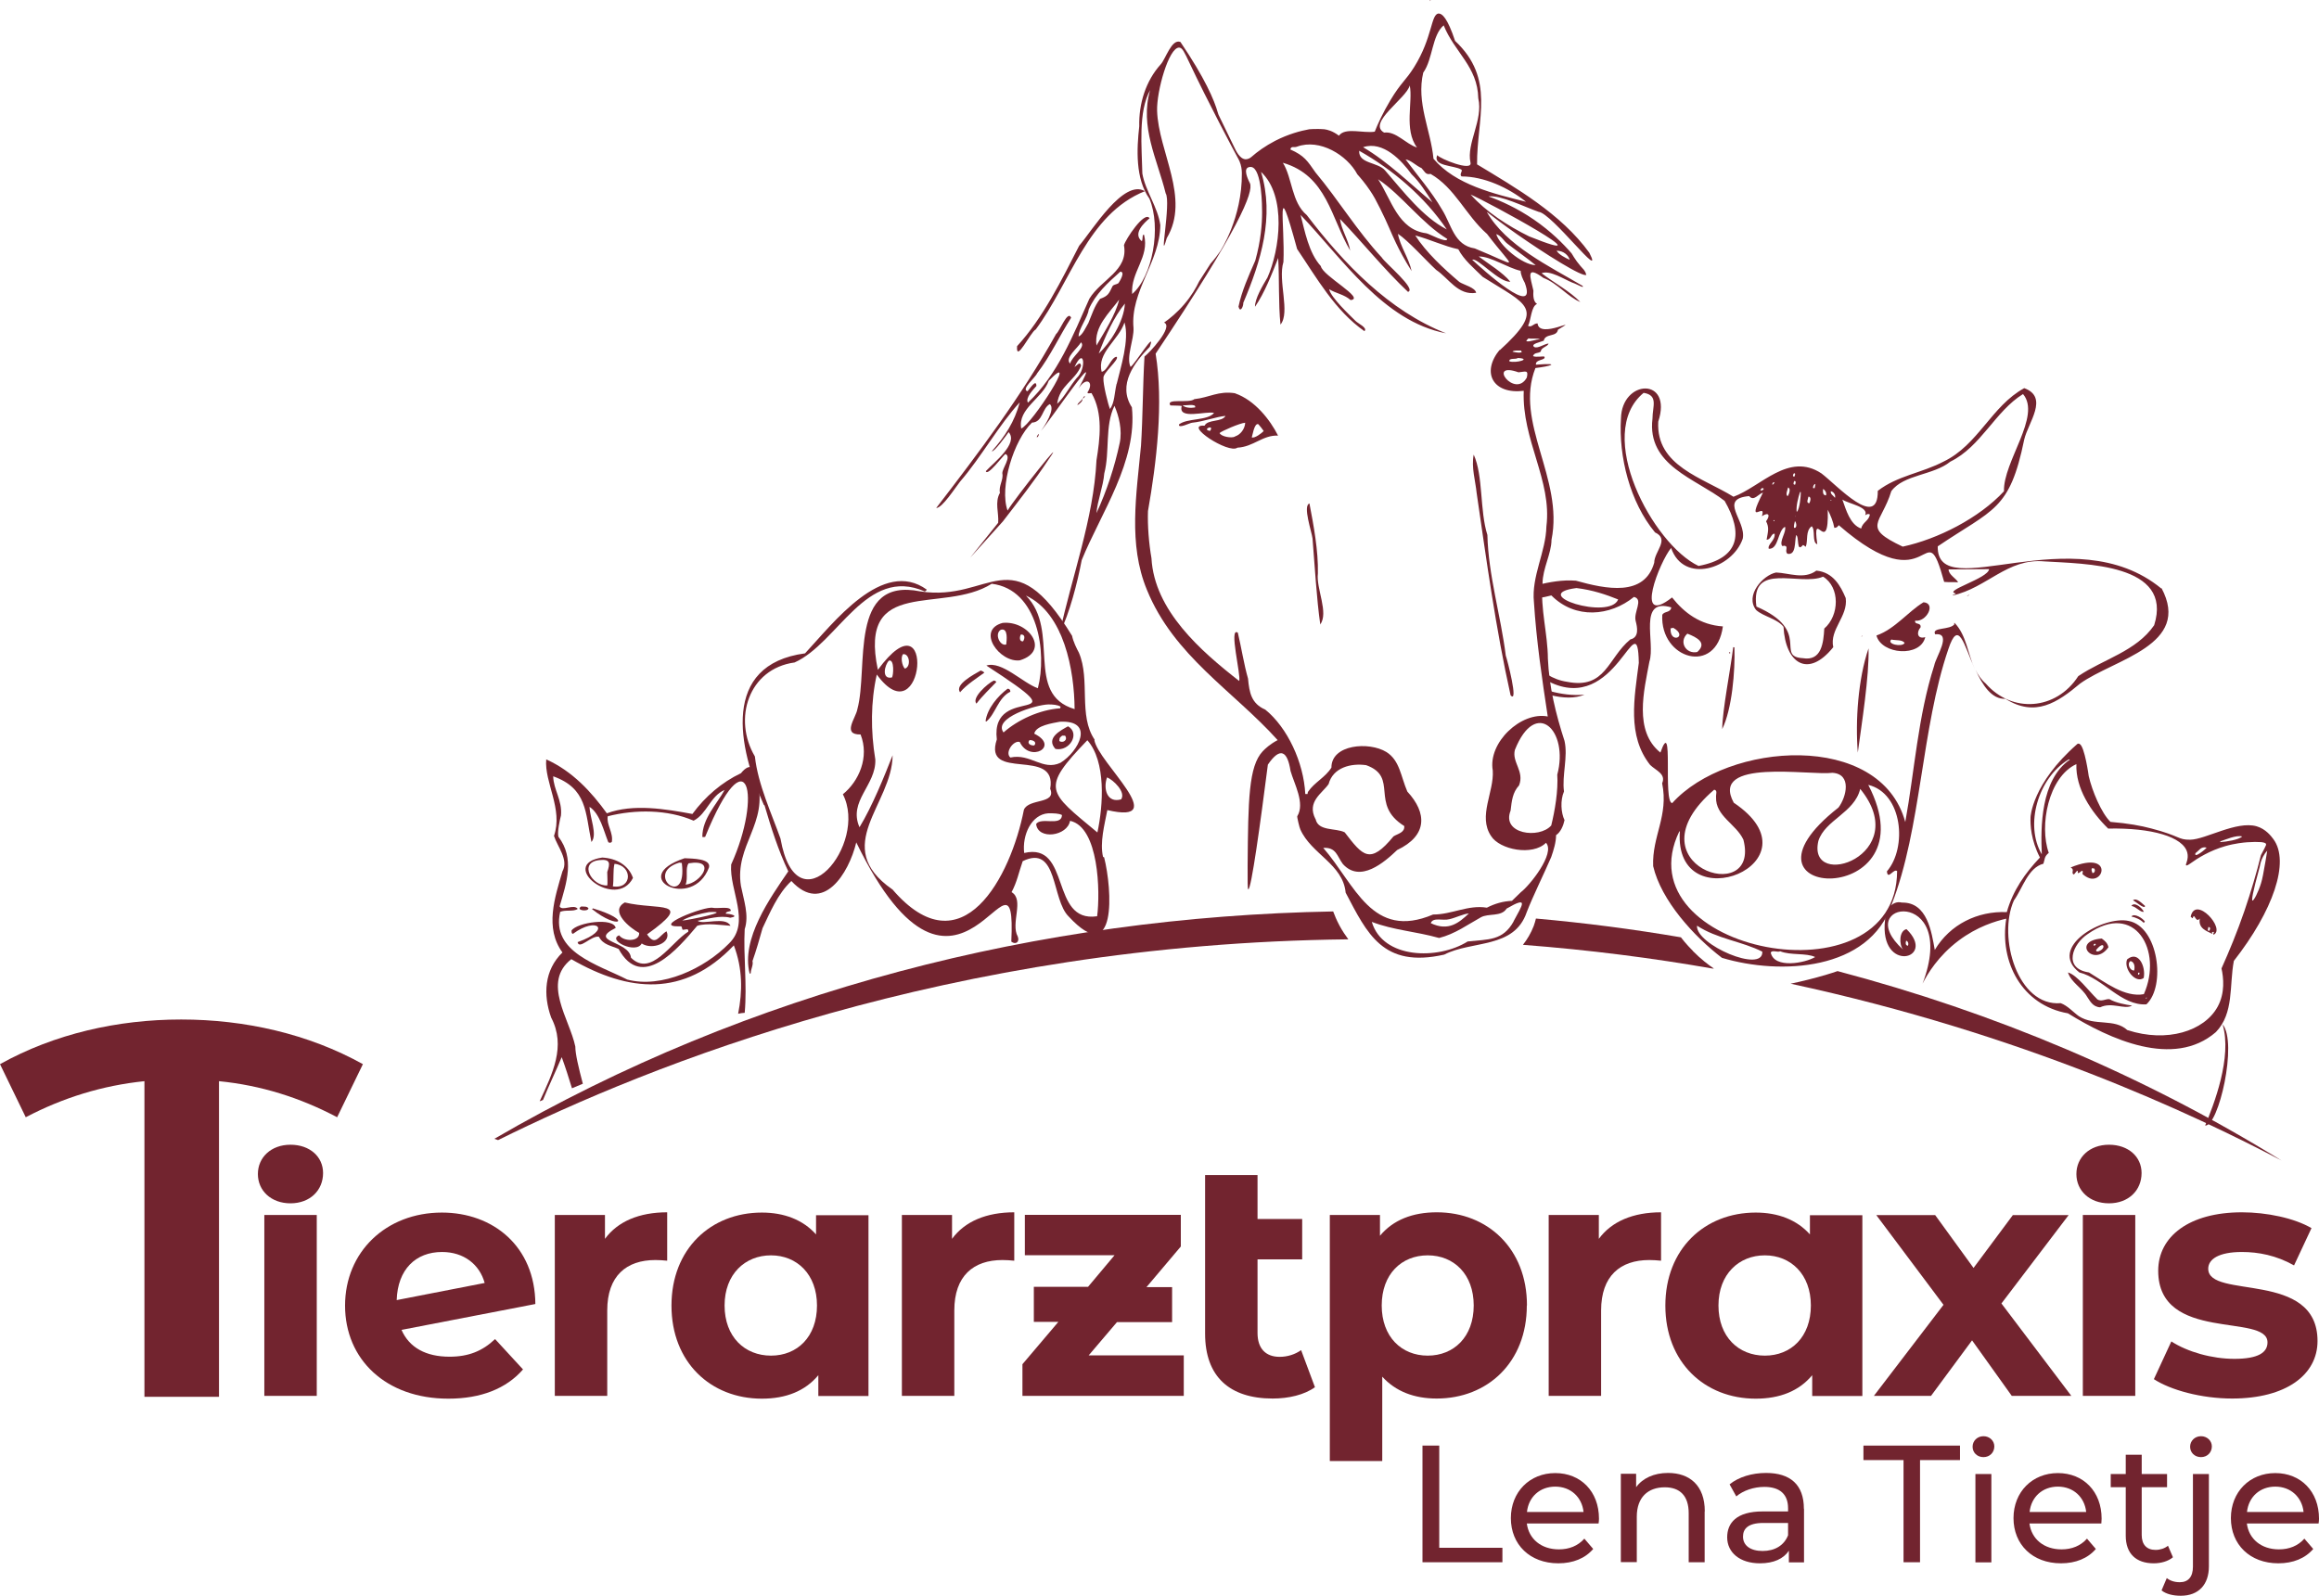 <svg xmlns="http://www.w3.org/2000/svg" id="Ebene_2" viewBox="0 0 172.92 119.01"><defs><style>.cls-1,.cls-2{fill:#72242f;}.cls-2{fill-rule:evenodd;}</style></defs><g id="Logo_Original_1C"><g><path class="cls-1" d="M25.14,83.33c-2.78-1.47-5.69-2.38-8.81-2.69v23.54h-5.56v-23.54c-3.12,.32-6.07,1.23-8.85,2.69l-1.92-3.96c4.06-2.26,8.76-3.33,13.51-3.33s9.49,1.07,13.55,3.33l-1.92,3.96Z"></path><path class="cls-1" d="M19.23,87.56c0-1.23,.98-2.18,2.43-2.18s2.43,.9,2.43,2.11c0,1.3-.98,2.26-2.43,2.26s-2.43-.95-2.43-2.18Zm.48,3.06h3.91v13.49h-3.91v-13.49Z"></path><path class="cls-1" d="M36.92,99.88l2.08,2.26c-1.25,1.43-3.13,2.18-5.57,2.18-4.66,0-7.7-2.93-7.7-6.94s3.06-6.94,7.22-6.94c3.81,0,6.94,2.51,6.97,6.82l-9.98,1.93c.58,1.33,1.83,2,3.58,2,1.43,0,2.46-.43,3.38-1.3Zm-7.35-2.91l6.57-1.28c-.38-1.38-1.55-2.31-3.18-2.31-1.96,0-3.31,1.3-3.38,3.59Z"></path><path class="cls-1" d="M49.75,90.42v3.61c-.33-.03-.58-.05-.88-.05-2.16,0-3.59,1.18-3.59,3.76v6.37h-3.91v-13.49h3.74v1.78c.95-1.3,2.56-1.98,4.64-1.98Z"></path><path class="cls-1" d="M64.76,90.63v13.49h-3.74v-1.55c-.98,1.18-2.41,1.75-4.21,1.75-3.81,0-6.74-2.71-6.74-6.94s2.93-6.94,6.74-6.94c1.65,0,3.06,.53,4.04,1.63v-1.43h3.91Zm-3.84,6.74c0-2.33-1.5-3.74-3.43-3.74s-3.46,1.4-3.46,3.74,1.5,3.74,3.46,3.74,3.43-1.4,3.43-3.74Z"></path><path class="cls-1" d="M75.63,90.42v3.61c-.33-.03-.58-.05-.88-.05-2.16,0-3.59,1.18-3.59,3.76v6.37h-3.91v-13.49h3.74v1.78c.95-1.3,2.56-1.98,4.64-1.98Z"></path><path class="cls-1" d="M88.27,101.1v3.01h-12.03v-2.36l2.68-3.16h-1.83v-2.61h4.04l1.98-2.36h-6.69v-3.01h11.63v2.36l-2.56,3.03h1.91v2.61h-4.11l-2.11,2.48h7.1Z"></path><path class="cls-1" d="M98.06,103.46c-.8,.58-1.98,.85-3.16,.85-3.21,0-5.04-1.63-5.04-4.84v-11.83h3.91v3.28h3.33v3.01h-3.33v5.49c0,1.15,.6,1.78,1.65,1.78,.58,0,1.15-.18,1.6-.5l1.03,2.76Z"></path><path class="cls-1" d="M113.85,97.37c0,4.24-2.93,6.94-6.72,6.94-1.68,0-3.06-.53-4.06-1.63v6.29h-3.91v-18.35h3.74v1.55c.98-1.18,2.43-1.75,4.24-1.75,3.79,0,6.72,2.71,6.72,6.94Zm-3.96,0c0-2.33-1.48-3.74-3.43-3.74s-3.43,1.4-3.43,3.74,1.48,3.74,3.43,3.74,3.43-1.4,3.43-3.74Z"></path><path class="cls-1" d="M123.86,90.42v3.61c-.33-.03-.58-.05-.88-.05-2.16,0-3.59,1.18-3.59,3.76v6.37h-3.91v-13.49h3.74v1.78c.95-1.3,2.56-1.98,4.64-1.98Z"></path><path class="cls-1" d="M138.87,90.63v13.49h-3.74v-1.55c-.98,1.18-2.41,1.75-4.21,1.75-3.81,0-6.74-2.71-6.74-6.94s2.93-6.94,6.74-6.94c1.65,0,3.06,.53,4.04,1.63v-1.43h3.91Zm-3.84,6.74c0-2.33-1.5-3.74-3.43-3.74s-3.46,1.4-3.46,3.74,1.5,3.74,3.46,3.74,3.43-1.4,3.43-3.74Z"></path><path class="cls-1" d="M150.01,104.11l-2.96-4.14-3.06,4.14h-4.26l5.19-6.79-5.01-6.69h4.39l2.86,3.94,2.93-3.94h4.16l-5.01,6.59,5.21,6.89h-4.44Z"></path><path class="cls-1" d="M154.83,87.56c0-1.23,.98-2.18,2.43-2.18s2.43,.9,2.43,2.11c0,1.3-.98,2.26-2.43,2.26s-2.43-.95-2.43-2.18Zm.48,3.06h3.91v13.49h-3.91v-13.49Z"></path><path class="cls-1" d="M160.61,102.86l1.3-2.81c1.2,.78,3.03,1.3,4.69,1.3,1.81,0,2.48-.48,2.48-1.23,0-2.21-8.15,.05-8.15-5.34,0-2.56,2.31-4.36,6.24-4.36,1.85,0,3.91,.43,5.19,1.18l-1.3,2.78c-1.33-.75-2.66-1-3.89-1-1.75,0-2.51,.55-2.51,1.25,0,2.31,8.15,.08,8.15,5.39,0,2.51-2.33,4.29-6.37,4.29-2.28,0-4.59-.63-5.84-1.45Z"></path></g><g><path class="cls-1" d="M106.08,107.82h1.24v7.62h4.71v1.08h-5.96v-8.71Z"></path><path class="cls-1" d="M119.2,113.63h-5.35c.15,1.16,1.08,1.93,2.39,1.93,.77,0,1.42-.26,1.9-.8l.66,.77c-.6,.7-1.5,1.07-2.6,1.07-2.13,0-3.54-1.41-3.54-3.37s1.41-3.36,3.31-3.36,3.26,1.37,3.26,3.4c0,.1-.01,.25-.03,.36Zm-5.35-.86h4.23c-.12-1.11-.96-1.89-2.11-1.89s-1.99,.77-2.11,1.89Z"></path><path class="cls-1" d="M127.11,112.73v3.79h-1.19v-3.66c0-1.29-.65-1.93-1.78-1.93-1.27,0-2.09,.76-2.09,2.19v3.39h-1.19v-6.59h1.14v1c.49-.67,1.33-1.06,2.38-1.06,1.6,0,2.74,.92,2.74,2.86Z"></path><path class="cls-1" d="M134.52,112.55v3.98h-1.13v-.87c-.4,.6-1.13,.94-2.16,.94-1.49,0-2.44-.8-2.44-1.94,0-1.06,.68-1.93,2.65-1.93h1.89v-.24c0-1.01-.58-1.59-1.77-1.59-.78,0-1.58,.27-2.09,.71l-.5-.9c.68-.55,1.67-.85,2.72-.85,1.8,0,2.82,.87,2.82,2.67Zm-1.19,1.96v-.92h-1.84c-1.18,0-1.52,.46-1.52,1.02,0,.66,.55,1.07,1.46,1.07s1.6-.41,1.9-1.17Z"></path><path class="cls-1" d="M141.93,108.9h-2.98v-1.08h7.2v1.08h-2.98v7.62h-1.23v-7.62Z"></path><path class="cls-1" d="M147.09,107.9c0-.43,.35-.78,.81-.78s.81,.34,.81,.76c0,.45-.34,.8-.81,.8s-.81-.34-.81-.77Zm.21,2.04h1.19v6.59h-1.19v-6.59Z"></path><path class="cls-1" d="M156.68,113.63h-5.35c.15,1.16,1.08,1.93,2.39,1.93,.77,0,1.42-.26,1.9-.8l.66,.77c-.6,.7-1.5,1.07-2.6,1.07-2.13,0-3.54-1.41-3.54-3.37s1.41-3.36,3.31-3.36,3.26,1.37,3.26,3.4c0,.1-.01,.25-.02,.36Zm-5.35-.86h4.23c-.12-1.11-.96-1.89-2.11-1.89s-1.99,.77-2.11,1.89Z"></path><path class="cls-1" d="M162.04,116.14c-.36,.31-.91,.46-1.44,.46-1.33,0-2.09-.73-2.09-2.06v-3.62h-1.12v-.98h1.12v-1.44h1.19v1.44h1.89v.98h-1.89v3.57c0,.71,.37,1.11,1.03,1.11,.35,0,.68-.11,.93-.31l.37,.86Z"></path><path class="cls-1" d="M161.18,118.62l.39-.92c.24,.2,.58,.31,.97,.31,.63,0,.98-.4,.98-1.16v-6.91h1.19v6.89c0,1.34-.75,2.19-2.1,2.19-.55,0-1.09-.12-1.43-.4Zm2.13-10.72c0-.43,.35-.78,.81-.78s.81,.34,.81,.76c0,.45-.34,.8-.81,.8s-.81-.34-.81-.77Z"></path><path class="cls-1" d="M172.89,113.63h-5.35c.15,1.16,1.08,1.93,2.39,1.93,.77,0,1.42-.26,1.9-.8l.66,.77c-.6,.7-1.5,1.07-2.6,1.07-2.13,0-3.54-1.41-3.54-3.37s1.41-3.36,3.31-3.36,3.26,1.37,3.26,3.4c0,.1-.01,.25-.03,.36Zm-5.35-.86h4.23c-.12-1.11-.96-1.89-2.11-1.89s-1.99,.77-2.11,1.89Z"></path></g><g id="Pferd"><path class="cls-2" d="M106.63,0V.08c.08-.04,.05-.02,0-.08Zm11.64,20.5s.02-.13-.16-.37c-.17-.18-.35-.39-.53-.63-.15-.21-.28-.41-.39-.6-.63-.73-1.55-1.65-2.8-2.51-1.28-.88-2.48-1.41-3.4-1.74,.9-.12,2.7,.79,3.74,1.15,.98,.09,4.96,5.37,3.78,3.05-2.12-2.92-5.48-4.84-8.37-6.59-.03-3.39,1.39-6.37-1.64-9.21-.57-1.72-.97-2.05-1.23-2.04-.58,.04-.44,1.78-1.82,3.99-.63,1.01-.98,1.15-1.77,2.47-.57,.95-.95,1.79-1.17,2.35-.83,.14-2.21-.35-2.67,.3-.49-.37-.88-.45-1.09-.48-.17-.02-.46-.02-.51-.02-.25,0-.47,.01-.61,.02-.66,.12-1.56,.36-2.54,.86-.75,.39-1.34,.82-1.77,1.2-.1,.09-.26,.18-.44,.18-.43-.02-.71-.61-.88-.97-1.21-2.52-1.12-2.27-1.18-2.47-.28-1-.98-2.62-2.8-5.31-.66-.26-1.1,1.27-1.47,1.67-1.12,1.24-1.64,2.94-1.6,4.62-.19,1.69-.3,3.91,.76,5.4,.9,2.14,.23,5.81-1.29,7.11-.12-1.66,1.31-2.74,.89-4.41-.16-.1-.07,.34-.17,.47-.69-.56,.16-1.36,.58-1.71-.37-.59-1.8,1.58-1.91,2.01,.34,1.9-1.69,2.54-2.58,3.99-1.23,2.76-2.36,5.66-4.58,7.75-.22-.35,.41-.99,.63-1.24,0-.58-.5,.22-.66,.39-.52-.12,.59-1.03,.71-1.33,1.01-1.31,1.67-2.8,2.54-4.15-.25-.62-.85,1.01-1.12,1.21-2.54,4.58-5.76,8.84-8.94,12.98,.46,0,1.44-1.55,1.78-1.97,1.55-1.79,2.95-4.3,4.45-5.91-.39,1.44-1.09,2.53-2.08,3.64,.13,.13,1.13-1.24,1.25-1.42,.75,.84-1.08,2.25-1.7,2.91,.11,.42,1.26-1.13,1.46-1.28,.48,.21-.25,1.07-.23,1.45,.1,.47-.29,.94-.18,1.45-.4,.7-.07,1.5-.13,2.23-.7,.87-1.4,1.74-2.09,2.61,.81-.9,1.63-1.81,2.44-2.71,1.13-1.47,2.37-3.04,3.38-4.58,1.61-2.29-2.53,2.91-3.03,3.77-.63-1.75,.47-5.27,1.82-6.56,.82-.03,.74-1.07,1.33-1.38,.45,.36-.42,1.69-.67,2.01,.62-.68,4.88-6.98,2.81-3.17,.59-.94,1.19-.48,.66,.3,.06,.09,.1,.05,.31,.04,.87,1.5,.63,3.4,.37,5.01-.21,4.37-1.86,8.73-2.75,12.93,.76-1.59,1.31-3.72,1.65-5.49,1.45-3.55,4.16-7.35,3.74-11.39-1.09-1.69,.19-3.35,1.33-4.51,.52-1.37-1.09,1.28-1.43,1.5-.35-.74,.27-2.05,.22-2.91-.25-2.75,1.97-4.91,2-7.67-.18-1.33-1.12-2.55-1.34-3.85-.04-1.98-.32-4.6,.58-6.22-.79,2.74,.53,5.15,1.16,7.7,.42,.63-.55,5.55,.08,3.34,1.78-2.98-.63-6.44-.72-9.51-.04-1.45,.87-4.71,1.64-4.7,.25,0,.4,.36,.77,1.13,1.34,2.85,3.4,6.73,3.61,7.1,.02,.03,.07,.12,.13,.26,.13,.31,.17,.62,.17,.88,.03,3.37-1.62,5.83-1.62,5.83-.17,.25-.41,.57-.72,.92-.28,.44-.56,.87-.84,1.31-.23,.48-.58,1.09-1.12,1.72-.53,.62-1.07,1.06-1.5,1.36,.74,.3-1.13,2.3-1.46,2.53-.13,2.2-.12,4.45-.26,6.65-.34,3.64-.97,7.34,.44,10.75,2.01,4.94,6.44,7.53,9.75,11.21-.57,.3-.92,.63-1.12,.84-1.04,1.12-1.08,3.59-1.12,8.49,0,1.19-.01,1.79,.05,1.8,.22,.02,.9-4.92,1.46-9.3,.92-1.35,1.46-1.02,1.69,.47,.27,.96,1.1,2.42,.5,3.38-.02,.07,.17,.87,.23,.98,.81,1.84,3.18,2.59,3.38,4.72,1.61,3.05,2.77,5.65,7.35,4.62,2.07-1.07,5.22-.42,6.15-3.16,.44-1.15,1.32-2.93,1.83-4.12,.18-.52,.36-1.1,.36-1.63,.35-.23,.55-.73,.63-1.12-.26-.54-.33-1.46-.04-2.14-.16-1.19,.31-2.59,.04-3.77-.64-1.97-1.15-4.03-1.24-6.13-.01-1.87-.57-3.71-.4-5.61,.01-1.14,.66-2.2,.67-3.26,.93-4.58-2.8-8.76-1.2-12.81,1.13-.13,1.96-.4,.04-.25-.07-.42,.77-.31,.63-.6-.12-.05-.61,.07-.85-.04,.1-.29,.36-.18,.58-.34,.02-.32,.51-.35,.58-.6-.32,.03-.81,.4-1.07,.26-.31-.23,.5-.37,.71-.47,.12-.57,.97-.25,1.06-.82,1.83-1.09-1.41,.75-1.52-.47-.32,0-.44,.34-.71,.18,.22-.41,.23-1.46,.67-1.63-.3-.18-.29-.69-.27-.99-.22-1.01-.62-1.94,.75-.95,1.06,.4,1.78,1.39,2.75,1.8-.79-.82-1.94-1.42-2.89-2.15,.61-.26,1.72,.47,2.27,.69,.28,.09,.57,.27,.8,.34v-.08c-2.5-1.48-5.73-3.01-7.16-5.53,.54,.42,1.31,1.01,2.27,1.68,1.94,1.36,4.97,3.29,5.18,3.01Zm-37.67,5.03c.42,.35-.73,1.11-.8,1.59-.45-.43,.61-1.19,.8-1.59Zm-4.45,6.43c-.28-1.48,1.61-2.27,2.05-3.56,2.42-2.48-1.27,3.27-2.05,3.56Zm4.14-3.77c-.5,.59-.93,1.45-1.46,1.93,.17-1.37,1.33-1.72,1.78-2.83-.05-.41-.34,0-.49,.09,.74-1.61,.91,.13,.17,.81Zm.85-4.07c-.18,.3-.41,.85-.71,.98-.03-.53,.69-1.43,.75-2.01,.49-1.15,1.42-1.99,2.36-2.83,.4,.02-.07,.75-.14,.86-.15,.11-.33,.08-.44,.22-.28,.58-.33,.73-.93,.95-.42,.52-.62,1.2-.89,1.84h0Zm.62,1.65c-.19-1.42,.96-2.43,1.69-3.42-.27,1.15-1.1,2.4-1.69,3.42Zm.17,.6c.48-1.29,1.13-2.73,1.95-3.73-.07,1.36-1.13,2.98-1.95,3.73Zm1.56,6.68c-.37,1.75-.97,3.58-1.73,5.22,.06-.88,.51-2.01,.58-2.95,.43-1.64,.03-3.56,.76-5.05,.32,.72,.6,1.8,.39,2.79h0Zm-.23-4.42c-.17,.72-.14,1.39-.49,1.88-.14-.33-.53-1.88-.49-2.31-.07-.38,1.24-1.42,.98-1.59-.41,.03-.66,1.04-1.11,1.12-.38-1.41,1.27-2.37,1.7-3.68,.39,1.29-.3,3.4-.58,4.58h-.01ZM106.14,5.4c.71-1.02,.63-2.76,1.51-3.51,.82,2.03,2.53,3.07,2.58,5.44,.38,1.63-.9,3.37-.58,4.8,.16,.7-2.29-.29-2.48-.56-.36,.84,1.23,.75,1.78,1.07,.18,.08-.18,.36,.04,.52,1.66,0,3.48,.83,4.8,1.89-2.36-.59-5.26-1.26-6.9-3.21-.2-2.15-1.3-4.16-.76-6.44h.01Zm-1.02,.98c.25,1.2-.45,3.29,.54,4.62-.84-.26-1.56-1.23-2.45-1.11-1.29-.72,1.68-2.56,1.91-3.52h0Zm.13,6.61c.63,.61,1.11,1.38,1.56,2.1-1.62-1.35-3.31-3.02-5.17-4.11,1.5-.5,2.88,1,3.61,2.01Zm-3.91-1.75c2.53,1.42,4.91,3.46,6.54,5.87-1.79-.92-3.24-2.83-4.61-4.41-.55-.62-1.97-.48-1.92-1.45h-.01Zm6.58,6.59c-.06,.33-1.33-.39-1.56-.43-2.11-.27-2.6-2.5-3.6-4.03,1.78,1.19,3.22,3.26,5.17,4.46h-.01Zm-9.83,43.26c-.67-1.3,.51-1.92,.98-2.61,.33-1.24,1.67-1.57,2.8-1.41,2.47,.89,.23,2.91,2.84,4.54,.05,.49-.48,.57-.8,.77-1.76,2.14-2.28,1.47-3.64-.3-.66-.34-1.98-.06-2.17-.99h-.01Zm14.78,7.63c-.81,1.46-1.88,1.33-3.43,1.5-2.22,1.39-6.33,1.31-7.15-1.46,1.66,.63,3.24,.7,5.02,1.2,1.19-.3,2.15-1.01,3.11-1.54,.56-.32,1.53-.02,1.92-.65,1.72-1,1.16-.25,.52,.95h.01Zm-6.18,.13c.16-.46,.9-.16,1.38-.29,.49-.11,1.05-.4,1.46-.43-.72,.67-1.51,1.37-2.85,.72h0Zm9.43-11.09c.08,1.21-.18,2.72-.45,3.81-.9,1.02-3.73,.64-3.03-1.11,.09-.74,.14-1.34,.63-1.88,.42-1.05-.55-1.73-.31-2.65,1.56-3.91,4.04-1.44,3.16,1.85v-.02Zm-2.27-29.6c-.88,1.61-3.03-1.25-.62-.39,.5-.04,.76-.22,.62,.39Zm-.36-1.93c-.06,.14-.55,.04-.71,0,.06-.12,.56-.08,.66-.08,0,.04-.02,.1,.05,.08Zm-.31,.47c1.08,.06-.15,.41-.63,.25-.05-.28,.49-.12,.63-.25Zm.8-1.46c.26,.05,.67-.04,.85,.08-.33-.03-.72,.2-1.02,.13,.05-.13,.1-.13,.17-.22h0Zm-2.14,.83c-1.43,1.73-.49,3.36,1.78,3.08-.15,3.67,2.12,6.68,1.69,10.11-.04,1.91-1.13,3.73-.93,5.65,.18,2.83,.6,5.71,1.03,8.53-1.98-.39-4.47,1.94-4.1,4.03,.11,1.6-1.12,3.4-.13,4.88,.64,1.03,3.1,1.51,4.1,.51,.72,.79-1.25,3.22-1.87,3.68l-.67,.65c-.66,.03-1.26,.2-1.87,.51-1.41-.23-2.59,.51-4.01,.51-4.56,1.93-5.81-2.23-8.19-4.97,.98-.06,1.03,.63,1.46,1.2,1.29,1.44,3.09-.12,4.05-1.04,2.28-1.08,2.23-2.77,.76-4.36-.49-1.13-.56-2.32-1.56-2.95-1.3-.8-4.11-.57-4.1,1.16-.45,.73-1.27,1.1-1.74,1.8-.03,.05-.03,.08-.04,.17h-.17c-.12-2.36-1.33-4.95-2.98-6.29-1.05-.46-1.19-1.27-1.29-2.32-.3-1.04-.51-2.38-.76-3.42-.7-.49,.26,3.22,.1,3.6-2.86-2.23-6.33-5.26-6.54-9.16-.19-1.08-.3-2.44-.26-3.51,.64-3.63,1.17-8.08,.57-11.74,6.24-9.33,7.33-12.08,7.03-12.72-.05-.1-.46-.87-.21-1.12,.09-.09,.25-.1,.34-.08,.77,.18,.78,2.97,.78,3.36,0,.87-.09,2.12-.51,3.62-.49,1.12-1.01,2.27-1.25,3.43,.12,.48,.36,.03,.36-.29,1.31-3.09,2.34-6.41,1.32-9.76,1.93,1.81,1.4,5.81,.48,7.88-.37,.62-.94,1.58-.93,2.18,.71-1.02,1.28-2.49,1.73-3.64,.09,1.54,.01,3.38,.17,4.97,.75-.91-.21-3.27,.22-4.67,.13-2.73-.62-6.96,1.02-.97,1.46,2.16,2.83,4.6,5.02,6.13,.26-.25-.47-.56-.67-.77-.44-.44-1.84-1.75-1.96-2.36,.51,.32,1.11,.38,1.6,.81,1.14-.11-2.1-1.81-2.22-2.53-.91-1-1.2-2.64-1.51-3.82,3.1,3.24,6.17,7.94,10.85,8.83-4.27-1.68-7.62-5.19-10.39-8.82-1.14-.95-1.07-2.76-1.78-3.9,3.29,.96,3.58,4.11,5.02,6.55-.15-.84-.66-1.56-.76-2.36,1.67,1.74,3.28,3.75,5.07,5.44,.67-.2-1.71-2.15-1.96-2.57-1.83-1.97-3.24-4.31-4.94-6.34-.6-.86-.83-1.25-1.87-1.71,.04-.29,.28-.12,.49-.21,1.7-.63,3.75,.64,4.5,2.06,.25,.28,.59,.68,.94,1.2,.28,.41,.47,.77,.75,1.33,.63,1.26,.78,1.74,1.19,2.59,.25,.52,.63,1.25,1.17,2.1-.21-.98-.86-1.85-1.02-2.78,.74,.48,2.12,2.02,2.85,2.69,.94,.63,1.62,1.92,2.98,1.71-.05-.39-.94-.6-1.25-.81-1.19-1.01-2.48-2.21-3.29-3.47,1.11,.3,2.14,.8,3.21,1.03,.42,.8,1.16,1.41,1.82,2.06,3.32,2.11,4.75,2.3,1.25,5.49,.01-.02,.02-.04,.03-.06Zm-1.56-6.94c.88-.01,2.13,.85,3.11,1.07,0,.28,.16,.62,.31,.9,1.01,2.78-3.21-1.07-3.92-1.72,.35-.22,2.03,1.72,2.84,1.63-.57-.69-1.6-1.31-2.36-1.88h.02Zm2.14-.94c.68,.53,1.45,1.06,2.09,1.59-1.04-.04-2.71-1.49-2.94-2.32,.39,.13,.55,.51,.85,.73Zm-1.56-.77c2.15,2.82,2.56,2.52-.89,1.11-1.56-.24-1.73-1.77-2.45-2.91-.77-1.33-1.85-2.56-2.71-3.73,.42,.07,.76,.46,1.19,.65,.21,.21,.3,.53,.67,.43,1.82,1.04,2.62,3.07,4.19,4.46h0Zm3.16,.21c-1.57-.77-3.22-1.84-4.36-3.12,1.18,.49,10.63,5.64,4.36,3.12Zm3.03,1.75c-.34-.15-.82-.4-.98-.68,.52,0,.88,.34,.98,.68Zm-24.96,9.95c-1.25-.19-1.9,.32-3.03,.44-.4,.34-2.16-.1-1.79,.47,.26,.02,.65,0,.85,.04-.32,1.07,1.85,.35,2.41,.52-.5,.6-2.01,.37-2.62,.86-.05,.34,.81-.12,.98-.13,.88-.09,1.81-.45,2.49-.51-.25,.48-1.33,.24-1.56,.73-1.64-.12,1.8,2.14,2.45,1.64,1.2-.06,1.88-.95,3.03-.9-.59-1.17-1.73-2.64-3.2-3.15h0Zm-2.98,1.06c-.31,.06-.77,.03-.93-.17,.1,.06,1.08-.15,.93,.17Zm1.12,1.75c-.67-.1,.36-.53,0,0h0Zm1.87,.42c-.27,.15-1.05,0-1.16-.26,.13-.14,1.53-.75,1.91-.77-.02,.47-.37,.91-.76,1.02h.01Zm1.73-.92c.14,.16,.28,.33,.4,.51-.14,.15-.68,.57-.89,.47,.04-.05,.18-1.1,.49-.98Zm-16.61-7.05c2.63-3.53,3.85-8.6,8.15-10.33-1.59-.94-3.93,2.94-4.9,4.07-1.31,2.56-2.7,5.39-4.63,7.49-.1,1.3,.99-1.03,1.38-1.24h0Zm3.65,4.94c-.06,.09-.1,.1-.13,.22,.06-.08,.2-.13,.13-.22Zm-.53,.69c.15-.09,.44-.33,.36-.47-.07,.17-.35,.3-.36,.47Zm-3.03,2.4c.1-.02,.18-.19,.13-.26-.05,.1-.13,.15-.13,.26Zm33.6,7.28c-.58-1.81-.3-4.41-1.02-5.99-.19,.94,.13,1.96,.22,2.87,.73,4.98,1.42,10.11,2.53,15.08,.62,.67-.26-2.7-.36-2.96-.37-2.98-1.3-5.99-1.37-9Zm-12.47,6.68c.66-.87-.31-2.68-.17-3.81,.04-1.68-.32-3.6-.63-5.22-.51,.17,.17,2.11,.23,2.61,.17,2.04,.3,4.47,.58,6.43h-.01Z"></path></g><path class="cls-1" d="M37.13,85.04c11.26-5.58,33.61-14.65,63.41-14.98-.22-.3-.44-.62-.65-1.01-.23-.43-.38-.8-.48-1.07-21.9,.4-43.52,5.89-62.55,16.96,.09,.03,.18,.06,.27,.09Z"></path><path class="cls-1" d="M126.24,70.93c-.52-.52-.85-.95-.9-1.02-3.58-.61-7.19-1.08-10.81-1.4-.05,.18-.09,.36-.16,.54-.21,.55-.5,1.03-.81,1.42,4.97,.38,9.69,.99,14.14,1.77h.1c-.4-.27-.97-.7-1.57-1.31Z"></path><path class="cls-1" d="M137.02,72.43c-.27,.09-.53,.18-.81,.26-.94,.28-1.83,.5-2.69,.68,17.34,3.74,30.01,9.72,36.61,13.19-10.31-6.38-21.49-11.06-33.11-14.13Z"></path><path class="cls-2" d="M168.27,61.63c-1.5-.43-3.8,.98-4.95,1-.94,.01-.72-.27-2.91-.84-.75-.2-1.71-.38-3.04-.49-.68-.66-1.37-2.32-1.62-3.41,0,0-.3-2.22-.68-2.4-.07-.04-.13-.02-.13-.02s-.02,0-.04,.02c-3.39,2.96-3.49,5.46-3.49,5.46-.02,.57,.02,1.69,.7,3.01-1.09,1.15-2.01,2.44-2.47,4.07-2.18-.09-4.23,.91-5.37,2.82-.24-1.32-.55-3.57-2.45-3.53-.75-.19-1.27,.62-1.26,1.31-.45,4.02,3.92,2.92,1.6,.67-.56,.13-.56,1.16-.25,1.53-4.02-3.63,4.21-4.78,1.45,2.53,.37-.73,1.17-2.06,2.68-3.2,1.39-1.05,2.77-1.46,3.56-1.64-.52,3.22,1.16,6.46,4.6,7.06,3.1,1.92,7.87,4.13,11.03,1.4,1.37-1.42,.99-3.49,1.34-5.31,2.92-3.73,4.2-7.39,2.95-9.08-.17-.23-.57-.76-1.25-.96Zm-26.14,8.54s.04,.01,.05,.02v-.03c.11,.12,.15,.21,.09,.38-.18-.03-.19-.17-.14-.37Zm23.44-7.42c.36-.12,1.2-.49,1.62-.36-.25,.25-1.19,.39-1.64,.42l.02-.06Zm-1.86,.88c.28-.2,.41-.52,.83-.41-.06,.11-.98,.86-.83,.41Zm-9.37-6.97c-2.18,1.5-2.18,5.05-2.09,7.06-1.29-2.18-.29-5.7,2.01-7.08m4.38,20.2c-.98-.91-2.44-.28-3.63-1.05-.41-.29-.83-.78-1.35-.97-3.2,.27-4.72-4.91-3.49-7.66,.66-.92,1.05-2.44,2.2-2.74,.12-.36,.05-.52,.4-.81-.72-2.01-.04-5.65,2.06-6.62-.07,1.81,1.1,3.57,2.37,4.81,3.22-.07,5.61,.61,5.9,1.8,.05,.2,.05,.44-.06,.75-.06,.15-.04,.18-.03,.19,.06,.05,.28-.11,.32-.14,.55-.4,1.45-.96,2.6-1.29,.73-.21,1.37-.27,1.64-.29,.41-.03,.77-.03,1.04-.01,.13,.01,.22,.04,.27,.06,.04,.02,.08,.04,.09,.08,.01,.03,0,.06,0,.08-.03,.08-.17,.37-.38,.75-.32,1.3-.73,2.69-1.23,4.16-.54,1.57-1.13,3-1.71,4.29,.15,.68,.28,1.82-.29,2.86-1,1.82-3.78,2.7-6.72,1.74Zm9.96-10.97c-.2,.66-.55,1.33-.64,1.3-.07-.02-.02-.49,.55-2.56,.03-.18,.09-.44,.24-.72,.1-.19,.21-.34,.31-.44-.03,.18-.08,.46-.13,.79-.15,.87-.23,1.31-.33,1.63Zm-13.99-.65c.15-.03,.17-.27,.33-.27-.09,.54,.49-.42,.34,.24,1.5,1.39,2.59-1.92-.88-.49,.33,.17,.02,.36,.21,.52Zm1.39-.47s.04,.01,.05,.02c.23-.07,.2,.39-.03,.34-.01-.12-.11-.17-.03-.36h0Zm7.36,3.63c.06,.04,.07,.08,.14,.11,.14-.5,.21,.41,.53,.02-.12,.74,.49,.92,.95,1.15-.03-.05-.03-.08-.04-.14,.14,.02,0-.03,.15-.01-.05,.12-.06,.12-.04,.21,.96-.41-1.36-3-1.7-1.34h.01Zm1.32,.75s.1,.05,.13,.09c-.1,.32,0,.18-.18,.18,0-.09,.03-.18,.05-.28Zm-4.73-1.56c-.21-.17-.65-.66-.91-.41,.06-.06,.89,.73,.91,.41Zm-1.02,0c.38,.06,.65,.48,.93,.44-.12-.29-.71-.79-.93-.44Zm1.01,1.17c-.16-.26-.81-.66-1.01-.38,.3,.06,.67,.21,.92,.47,.04-.04,.05-.04,.09-.1h0Zm-1.21-.05c-1.86-.42-6.1,1.96-3.68,3.84,1.78,.45,3.13,2.5,5,2.38,1.47-1.37,.89-5.79-1.32-6.22Zm1.28,5.8s.02-.06,.03-.09c.02,0,.04,.01,.05,.02-.03,.02-.04,.09-.08,.07Zm-.15-.34c-1.43,.26-2.89-.89-4.09-1.62-1.99-.3-1.2-2.15-.1-2.86,3.53-2.49,5.63,1.24,4.19,4.48Zm-3.14-4.15c-2.31,.18-.59,2.2,.5,.65-.07-.31-.25-.47-.5-.65Zm-.6,.52c0-.06,0-.11,.08-.13,.03,0,.05,.02,.08,.03-.06,.11-.06,.1-.16,.11h0Zm.18,.34c.1-.13,.34-.41,.51-.36,.21,.28-.54,.65-.51,.36Zm2.31,.7c-.28,.69,.64,1.84,1.24,1.38,.17-.87-.41-2.08-1.24-1.38Zm.53,.82c-.31,.05-.57-.53-.27-.7,.27,.07,.34,.38,.27,.7Zm.3,.17h.09c.04,.17-.16,.23-.09,0Zm-3.07,1.96c-.64-.62-1.49-1.79-2.17-1.98,.25,.76,1.03,1.12,1.44,1.83,.19,.26,.39,.74,.96,.77,.88-.42,1.83,.2,2.38-.13-.44-.06-1.22-.2-1.69-.48-.28-.03-.6,.23-.93,0h.01Zm8.06,9.44c1,.08,2.44-6.2,1.3-7.55,.74,2.45-.67,6.03-1.3,7.55Z"></path><path class="cls-1" d="M129.33,48.28h0s-.06-.01-.09-.01c-.19,1.6-.81,4.7-.82,6.11,.73-1.5,.97-4.3,.91-6.1Z"></path><path class="cls-1" d="M135.44,42.56c-.91,.68-2.03,.18-3,.14-.98,.19-2.35,1.72-1.49,2.8,.55,.49,1.56,.64,2.04,1.25,.14,2.71,1.82,3.88,3.71,1.52-.29-1.33,1.11-2.29,.93-3.66-.38-.91-.94-1.93-2.19-2.05Zm.59,4.32c-.06,1.06-.2,2.45-1.6,2.21-2.09-.12,.7-2.04-3.46-3.85-.48-3.4,3.27-1.49,4.97-2.23,1.28,.79,1.22,2.9,.09,3.87Z"></path><path class="cls-1" d="M129.01,48.65h.01s-.07-.01-.1,.02c.04,.08-.01,.03,.09,.07v-.09Z"></path><path class="cls-1" d="M115.56,51.54l.04,.3c.95,.24,1.84,.27,2.55-.03-.86,.08-1.73-.03-2.59-.27Z"></path><path class="cls-1" d="M146.68,44.45c.08-.01,.11-.03,.16-.07h-.06s-.06,.06-.1,.05v.02Z"></path><path class="cls-1" d="M143.43,44.92c-1.17,.71-2.12,1.99-3.51,2.48,.38,1.42,3.28,1.65,3.64,.12-.6,.18-.67-.37-.35-.73,.06-.4-.48-.16-.4-.5,.83,.13,1.59-1.29,.62-1.37Zm-2.4,2.78c.33,.08,.83-.01,.99,.26-.19,.33-1.37,.08-.99-.26Z"></path><path class="cls-1" d="M161.17,43.85v.05c-6.57-5.41-16.75,1.32-16.68-3.15,4.15-2.81,5.36-2.65,6.45-7.97,.29-1.26,1.86-3.15,0-3.83-2.45,1.34-3.43,4.24-6.02,5.48-1.62,.85-3.44,1.05-4.9,2.18,.03,2.96-3.04-.42-4.2-1.3-2.45-1.62-4.51,.99-6.56,1.74-2.3-1.43-5.79-2.29-5.61-5.6,1.1-3.35-2.72-3.17-2.78-.24-.18,2.84,.67,6.25,2.54,8.5,1.12,.52-.06,1.42-.06,2.26-.73,2.56-3.59,1.97-5.84,1.34-.99-.08-1.96,.1-2.92,.33l.11,.97c.33-.05,.66-.11,.98-.2,1.79,1.8,4.39,1.55,6.16,.11,.74,.19-.06,1.14,.13,1.81,.12,.46,.27,1.21-.4,1.36-1.7,1.4-1.82,3.74-4.73,3.16-.54-.08-1.01-.27-1.45-.53l.07,.5c5.09,2.6,6.65-6.07,6.74-1.38-.33,2.6-.89,5.43,.85,7.62,.45,.42,1.19,.67,.89,1.36,.5,2.43-.76,3.93-.67,6.18,.6,2.57,3.04,5.24,5.13,6.84,4.36,1.31,10.99,.96,12.66-4,2.21-5.65,2.2-13.11,4.22-19.02,.76-2.3,1.16-.35,1.98,1.5-.53-1.15-.63-2.55-1.51-3.46-.03,.02,0,0-.06,.02,.02,.02,.04,.04,.06,.06-.32,.48-1.75,.21-1.45,.77,1.3-.15,.04,1.7-.07,2.32-1.22,3.8-1.46,7.84-2.16,11.68-1.85-6.81-13.26-5.99-17.38-1.41-.71-.06,.14-6.63-.88-3.77-2-1.61-1.22-4.63-.82-6.78,.47-1.42-.9-4.82,1.66-4.04h-.03c-.06,.41-.53,.26-.67,.55-.17,3.3,4.02,4.55,4.52,.86-1.69-.11-2.88-1.01-3.79-2.16-2.9,2.28-.9-2.71-.07-3.69,.94,2.71,4.57,1.55,5.34-.69,.28-1.36-1.86-2.97,.48-3.18,.34,.42,.67-.15,1.03-.26-1.38,2.72,.29,.58-.08,1.76,.53-.35,.63-.05,.31,.38,.25,.47,.14,.79,.04,1.37,.33,.02,.34-.49,.6-.44,.05,.51-.55,.79-.44,1.12,.75,.05,.66-1.36,1.21-1.64,.14,.35-.45,1.09-.21,1.43,.08,0,.12,0,.16-.02,.35,.05,0,.38,.23,.6,.66,.14,.53-.89,.65-1.39,.25,.09,0,1.36,.51,.74,.14,.04,.1,.08,.21,.13,.18-.46-.04-1.18,.44-1.53,.3,.24,0,1.22,.42,1.34-.41-2.91,.88,1.08,.78-2.57,.2,.39,.41,.89,.49,1.35,.19,0,.25-.1,.33-.2,7.07,6.15,6.32-1.32,7.86,4.23,.45,.04,.6,0,1.04,.03-.13-.28-.71-.56-.71-.96,1.01,0,1.97-.02,3.02-.02-.06,.69-3.49,1.63-2.48,1.81-.05,.06-.17,.1-.23,.12v.03c2.54-.56,4.09-2.79,6.82-2.54,3,.19,9.65,.15,8.2,4.76-1.34,1.95-3.79,2.53-5.66,3.8-1.65,2.55-4.94,2.79-6.9,.55-.34-.29-.57-.64-.76-1.02,.52,1.14,1.2,2.21,2.23,2.16,2.22,1.4,3.88,.28,5.57-1.14,2.54-1.82,8.35-2.86,6.06-7.13Zm-43.62,.01c1.19,.14,2.22,.49,3.11,.85-.62,1.57-6.79-.38-3.11-.85Zm8.99,25.18c1.48,.98,3.38,1.18,4.87,1.94,.08,1.65-4.99-.53-4.87-1.94Zm5.5,2.02c.07-.24,.54,0,.7-.11,.79,.32,1.94,.11,2.61,.43-.74,.45-3.04,.89-3.31-.32Zm6.67-12.22c4.02,4.93-4,7.66-3.12,3.88,.5-1.57,2.69-2.09,3.12-3.88Zm-10.89,.06c.27,.05,.12,.32,.14,.56-.05,1.41,1.51,2.01,2.04,3.17,1.32,5.13-8.7,1.86-2.18-3.73Zm-2.6,3.11h0s0,0,0,0h.04c-.47,6.8,10.71,2.36,4.02-2.14-1.83-3.35,5.69-2.01,7.36-2.23,1.45,.09,1.05,1.79,.45,2.59-8.98,7.05,7.06,7.61,2.22-1.69,2.58,.63,2.91,4.69,1.39,6.45,.06,.69,.5-.24,.76-.02-.03,10.05-20.58,6.02-16.24-2.96Zm.6-14.75c.72,.28,1.5,.69,.74,1.37-.85,.18-1.4-.77-.74-1.37Zm-1.06-.44c1.18,.66-.27,1.26-.19,.04,.07,0,.14-.01,.19-.04Zm1.9-4.61h-.01c-3.41-1.62-7.81-9.85-4.09-12.91,1.12,.18,.66,1.02,.66,1.92-.43,3.51,3.23,4.47,5.38,6.14,1.4,2.43,1.12,4.27-1.94,4.85Zm4.61-5.64c0-.08,.07-.1,.11-.16,.27-.02,.07,.22-.11,.16Zm.88-.42c.02-.14,.05-.18,.17-.19-.04,.1-.08,.18-.17,.19Zm.14,2.73h.01c-.07-.04-.04,.01-.06-.08h.09s-.04,.04-.04,.08Zm1.02-1.88c-.21-.06,0-.52,.02-.64,.23,.07,.07,.51-.02,.64Zm.46-1.7c.15-.01,.06,.15,.04,.24-.18,.03-.11-.17-.04-.24Zm.01,.58c.18-.03,.11,.19,.07,.27-.19,0-.09-.17-.07-.27Zm.12,2.68s-.02-.05-.02-.12c.02,.04,.02,.05,.02,.12Zm-.13,.8c-.02-.15,.03-.32,.07-.49,.13,.11,.17,.57-.07,.49Zm.23-1.2h-.03c-.05-.42,.12-1.06,.25-1.46h.06c0,.3-.08,1.24-.28,1.46Zm.9-.62c-.24-.05-.08-.3-.05-.5,.24,0,.14,.4,.05,.5Zm.41-1.13s-.08,0-.12-.01c0-.15,.06-.29,.18-.3-.02,.1-.04,.21-.06,.31Zm.84,.54c-.26-.02-.22-.31-.21-.48,.15,.07,.3,.33,.21,.48Zm.35,.38v-.06s.08,.02,.06,.06h-.06Zm.33-.2c-.11-.16-.36-.27-.31-.49,.21,.03,.37,.27,.31,.49Zm1.95,2.29c-.83-.29-1.13-1.41-1.4-2.16,.47,.32,1.99,.54,1.7,1.17,.11-.08,.24-.13,.35-.06-.07,.48-.54,.57-.65,1.05Zm3.1,1.35c-3.12-1.47-1.6-1.67-.85-4.14,.92-1.25,3.13-1.17,4.4-2.2,2.29-1.12,3.34-3.76,5.42-5.04,1.39,1.63-1.49,5.04-1.42,7.25-1.85,2-4.94,3.57-7.55,4.13Z"></path><path class="cls-1" d="M138.53,56.13c.29-2.15,.86-5.72,.8-7.77-.78,2.28-.99,5.41-.8,7.77Z"></path><path class="cls-1" d="M138.84,47.47s.02-.05,0-.07c0,0-.03,.06-.04,.07h.03Z"></path><path class="cls-1" d="M138.84,47.38s0,.01,0,.02c0,0,0,0,0,0h-.01Z"></path><g><path class="cls-1" d="M78.7,55.86c1.07,.21,1.86-1.17,.94-1.69-.53,.3-1.69,.87-.94,1.69Zm.5-.99h.22c.23,.33-.17,.58-.43,.4,0-.28,.08-.28,.21-.4Z"></path><path class="cls-1" d="M74.1,50.76c-.48,.23-1.67,1.3-1.29,1.72,.44-.58,1.03-1.13,1.48-1.61-.04-.08-.1-.1-.19-.11Z"></path><path class="cls-1" d="M81.6,55.18h.03c-1.24-1.81-.31-4.46-1.18-6.5-.16-.3-.42-.81-.51-1.26-4.54-7.42-6.05-2.5-11.31-3.31-5.4-1.09-3.85,5.68-4.7,8.79-.11,.65-1.17,1.91,.24,1.88,.67,1.69-.12,3.49-1.32,4.46,1.92,3.71-3.43,10.2-4.65,3.31-.65-1.84-1.68-4.03-1.91-6.13-1.65-2.78-.49-6.54,2.96-7.01,3.24-1.45,5.33-7.21,9.7-5.3,.11-.03,.1-.07,.16-.13-3.29-2.38-6.97,2.49-9.08,4.75-6.28,.84-5,7.05-3.07,11.31,.02,0,.04,.02,.05,.03,.48,1.64,1.03,3.37,1.77,4.92-1.35,1.98-3.54,5.03-2.88,7.63,.03,0,.05-.02,.08-.03,0-.31,.21-.61,.13-.91,.26-.72,.53-1.67,.75-2.45,.55-1.15,1.13-2.57,2.15-3.52,2.35,2.54,4.28-.56,4.84-2.88,7.71,15.87,11.98-1.58,11.56,7.4,.33,.26,.64,.02,.48-.38-.55-1,.51-2.74-.46-3.31,.41-.77,.52-1.42,.83-2.31,2.65-1.29,2.12,2.87,3.44,4.14,3.6,3.88,3.24-2.02,2.63-4.43-.03,0-.05-.02-.08-.03-.25-1.07,.11-2.39,.32-3.49,4.88,1.14-.72-3.56-.97-5.24Zm-2.52,1.71h0c-1.33,.63-2.24-.72-3.74-.39-.44-.37,.24-1.31,.7-1.16,.74,1.58,3.03,.34,1.08-.62,.13-.62,1.37-.78,1.91-.89,2.65-.13,1.4,2.23,.05,3.06Zm-4.25-2.25h0s0-.01,0-.01c-.8-1.08,2.39-2.06,3.34-2.09,.37,0,.68,.03,.91,.16,0,.07-.01,.09-.03,.13-1.52,.1-3.16,.86-4.22,1.8,0,0,0,0,0,.01Zm1.94,.56c.32-.01,.55,.18,.35,.4-.3,.02-.56-.17-.35-.4Zm3.36-2.31c-3.78-1.13-1.02-5.85-3.63-8.47,2.85,1.32,3.61,5.59,3.63,8.47Zm-13.59,13.44h-.01c-4.61-3.22,0-6.31,.03-10-.63,1.6-1.52,3.81-2.47,5.37-.86-1.96,1.25-3.13,1.18-5.05-.35-2.13-.35-4.3,.11-6.34,3.54,4.86,4.46-6.31,.08-.35-1.49-7.05,4.82-4.11,8.49-6.42,3.48,.42,4.13,5.17,3.44,7.79-1.1-.37-2.69-2.06-3.84-1.69,7.52,4.89,.24,1.13,.78,5.51-1.06,3.21,4.54,.51,3.98,3.68,.48,1.17-1.59,.7-1.96,1.56-.97,4.97-4.61,12-9.81,5.94Zm-.25-17.06c.42-.11,.33,1.13,.22,1.26-.81,.17-.54-.96-.22-1.26Zm1.05-.48c.49-.06,.61,.95,.13,1.08-.21-.22-.33-.86-.13-1.08Zm14.47,19.55h-.01c-3.53,.51-1.91-5.55-5.43-4.72-.16-1.34,.54-2.88,1.8-2.96,.41,0,.77,0,1.02,.13-.04,.88-1.56,.12-1.93,.67,.14,1.22,2.34,.9,2.53-.24,2.15,.47,2.26,5.3,2.02,7.12Zm.02-6.25c-3.69-3.08-4.27-3.22-.75-6.88,1.4,1.58,1.19,4.84,.75,6.88Zm1.77-2.47c-1.07,.31-1.35-.82-1.05-1.64,.47,.19,1.42,1.1,1.05,1.64Z"></path><path class="cls-1" d="M75.34,51.59c-.01-.17-.08-.22-.21-.22-.73,.55-1.52,1.48-1.64,2.42,.05,.02,.03,0,.05,.03,.69-.55,.87-1.77,1.8-2.23Z"></path><path class="cls-1" d="M73.13,50.01c-.48,.28-2,1.06-1.53,1.64v-.03c.49-.57,1.24-1.04,1.8-1.45-.09-.09-.13-.11-.27-.16Z"></path><path class="cls-1" d="M76.05,49.25c2.31-.71,.63-2.99-1.29-2.79-2,.54-.21,2.99,1.29,2.79Zm.08-1.93c.35,0,.27,.34,.16,.51-.3,.05-.27-.36-.16-.51Zm-1.5-.35c.57-.16,.43,.83,.4,1.1-.47,.15-.9-.81-.4-1.1Z"></path></g><path class="cls-1" d="M50.71,69.09c.18-.02,.11,.13,.19,.26,.21,0,.47-.15,.42,.14-1.26,.77-2.77,3.43-4.27,1.94-.13-1.27-3.25-1.17-1.14-2.22-.16-.8-2.86-.42-3.29,.19,0,.18,0,.23,.14,.26l-.02-.02c1.77-1.31,2.96-.3,.33,.63,.12,.6,1.05-.53,1.59-.4,.32,.61,.92,.66,1.47,.91,1.73,3.17,4.42-.02,5.86-1.73,.7-.23,1.89-.04,2.48,0-.37-.73-2.04-.05-2.45-.37,.74-.14,1.7-.43,2.43-.23,.73-.12,0-.3-.33-.3-.01-.17,.28-.16,.37-.21,.06-.39-1.03-.15-1.33-.23-.62-.15-4.69,1.46-2.45,1.38Zm2.15-1.06c1.95-.11-1.6,.62-1.99,.63,.54-.33,1.35-.51,1.99-.63Z"></path><path class="cls-1" d="M44.21,67.75s-.01,.03-.07,.05c1.98,1.6,3.13,.87,.07-.05Z"></path><path class="cls-1" d="M43.88,67.75c-.11-.17-.32-.12-.54-.14-.46,.28,.51,.42,.54,.14Z"></path><path class="cls-1" d="M47.66,69.58s0,0,0,0h0s0,0,0,0c.05,.66-1.14,.67-1.49,.18-.93,.35,1.26,1.43,1.68,.61,.76,.51,2.27-.03,1.85-.91-.57,.34-.83,1.16-1.45,.23,3.64-2.6,.8-1.78-1.66-2.38-1.18,.65,.39,1.91,1.07,2.27Z"></path><path class="cls-1" d="M47.2,65.48c-.33-.94-1.21-1.46-2.29-1.52-3.39,.5,1.04,3.99,2.29,1.52Zm-1.38-1.05c1.35,.11,1.36,1.91-.12,1.68,.08-.47,0-1.23,.12-1.68Zm-1.12-.28c.83-.09,.8,.25,.58,.89,0,.23,.04,.88,0,1-1.14,.07-2.18-1.73-.58-1.89Z"></path><path class="cls-1" d="M52.87,64.69c.14-.65-1.21-.65-1.82-.68-4.35,1.44,.61,3.95,1.82,.68Zm-1.52-.3c2.17-.36,.89,1.49-.23,1.59,.21-.49-.05-1.23,.23-1.59Zm-.7-.05c.09,0,.12,.03,.19,.02,.45,3.54-2.88,.8-.19-.02Z"></path><path class="cls-1" d="M41.31,62.35c.26,.81,1.11,1.77,.63,2.64-.57,1.95-1.34,4.22,0,6.05-1.36,1.32-1.45,3.16-.84,4.86,1.12,2.13,.1,4.17-.86,6.24,.08-.03,.17-.06,.25-.1,.46-1.12,.98-2.2,1.39-3.18h.01c.27,.74,.52,1.52,.76,2.31,.25-.1,.52-.22,.81-.34-.32-1.21-.56-2.22-.56-2.77-.43-2.08-2.51-4.78-.3-6.52,4.28,2.47,8.41,2.87,12.12-1.03,.66,1.74,.65,3.43,.32,5.1,.17-.04,.34-.06,.49-.07,.19-2.1-.11-4.3,0-6.24,.34-1.03-.07-2.16-.28-3.22-.49-3.06,2.08-4.64,1.21-7.87-.06-.94-.5-1.42-1.21-.54-1.42,.67-2.67,1.74-3.62,3.04-2.01-.37-4.41-.78-6.38-.05-1.14-1.58-2.57-3.15-4.52-4.02-.15,1.72,1.27,3.7,.58,5.7Zm-.06-4.45c2.54,.91,2.39,2.7,2.85,4.9,.47-.52-.12-1.84-.14-2.62,.78,.51,1.05,1.78,1.4,2.64,.11,.06,.18,.04,.26-.02,.13-.69-.42-1.31-.3-1.92,2.06-.52,4.46-.51,6.4,.33,1-.51,1.24-1.84,2.31-2.29-.58,1.06-1.66,2.12-1.66,3.5,.08,.03,.13,0,.21,0,3.19-7.82,4.27-3.06,1.94,2.06-.15,1.93,1.48,4.3-.16,5.89-1.82,1.87-5.02,3.37-7.59,2.69-2.19-1.12-5.69-2.04-5-5.04h-.02c.41-.19,1.01,0,1.33-.23-.28-.4-1.18,.2-1.35-.19,.52-1.76,1.14-3.58-.09-5.19-.1-.35,.11-1.27,.19-1.59,.11-1.13-.56-1.92-.58-2.92Z"></path></g></svg>